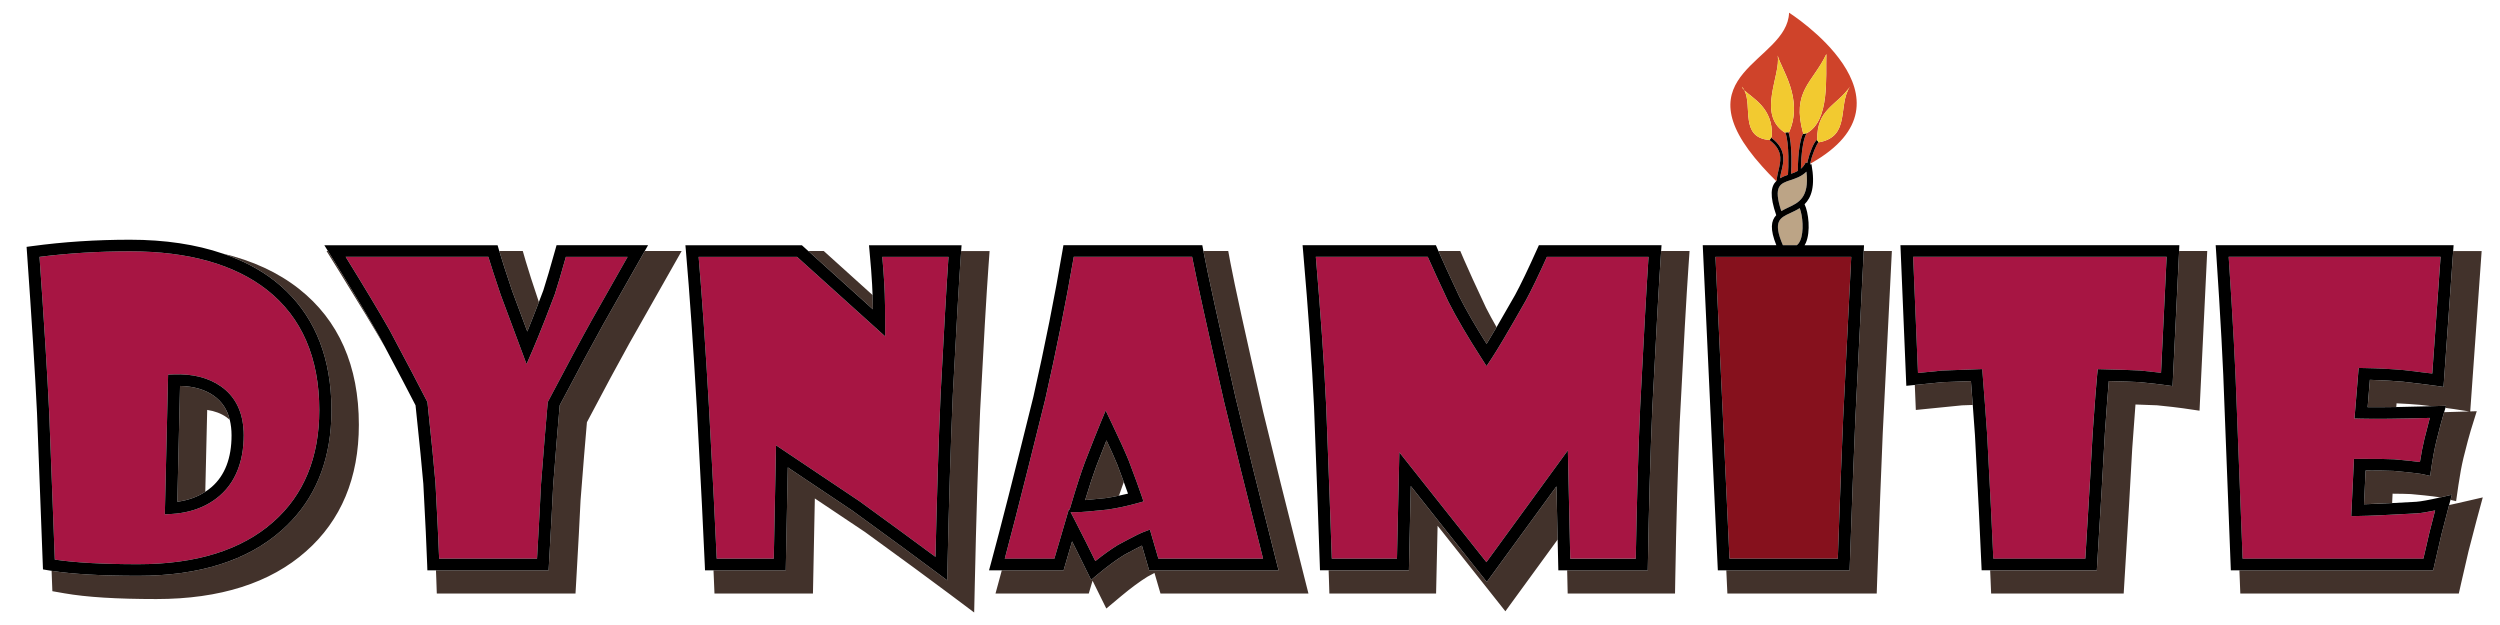 <?xml version="1.0" encoding="utf-8"?>
<!-- Generator: Adobe Illustrator 17.0.0, SVG Export Plug-In . SVG Version: 6.00 Build 0)  -->
<!DOCTYPE svg PUBLIC "-//W3C//DTD SVG 1.1//EN" "http://www.w3.org/Graphics/SVG/1.1/DTD/svg11.dtd">
<svg version="1.1" id="Layer_1" xmlns="http://www.w3.org/2000/svg" xmlns:xlink="http://www.w3.org/1999/xlink" x="0px" y="0px"
	 width="200px" height="50px" viewBox="0 0 200 50" style="enable-background:new 0 0 200 50;" xml:space="preserve">
<path id="color7" style="fill:#BCA486;" d="M143.251,14.406c0.406-0.133,0.884-0.293,1.264-0.674
	c0.246,2.083-0.631,2.49-1.484,2.883c-0.189,0.089-0.367,0.179-0.527,0.276C141.846,14.874,142.408,14.684,143.251,14.406z
	 M144.019,19.245c0.312-0.716,0.196-1.989-0.042-2.596c-0.24,0.156-0.495,0.273-0.734,0.385c-0.863,0.397-1.436,0.667-0.612,2.584
	h1.112C143.852,19.536,143.946,19.415,144.019,19.245z"/>
<path id="color6" style="fill:#42322B;" d="M70.811,25.83c0-0.494-0.003-0.949-0.01-1.366C70.808,24.878,70.811,25.333,70.811,25.83
	z M148.43,33.444c-0.124,2.854-0.274,6.804-0.445,11.731l-0.015,0.449h-9.866l0.086,1.858h11.948l0.038-1.124
	c0.171-4.926,0.319-8.873,0.444-11.722l0.729-14.556h-2.25L148.43,33.444z M26.382,20.319l-0.147-0.237h-0.109l1.088,1.753
	c1.506,2.426,2.707,4.412,3.568,5.902c-0.154-0.289-0.313-0.588-0.478-0.898C29.418,25.278,28.097,23.08,26.382,20.319z
	 M155.438,30.571l-2.254,0.226l0.082,2l3.7-0.37l0.854-0.03c-0.048-0.641-0.097-1.278-0.146-1.906L155.438,30.571z M48.237,25.985
	c-0.852,1.528-2.017,3.695-3.461,6.438c-0.137,1.529-0.313,3.678-0.522,6.388c-0.067,1.473-0.183,3.622-0.342,6.376l-0.025,0.438
	h-9.01c0.011,0.265,0.02,0.515,0.028,0.733l0.038,1.125h11.097l0.063-1.098c0.159-2.757,0.275-4.908,0.341-6.362
	c0.204-2.63,0.375-4.729,0.51-6.246c1.413-2.683,2.554-4.804,3.388-6.3l4.189-7.396h-2.949L48.237,25.985z M69.807,23.606
	l-3.906-3.524h-1.237l5.167,4.663C69.826,24.328,69.818,23.949,69.807,23.606z M196.651,40.246
	c-0.275,0.063-0.514,0.115-0.724,0.159c-0.099,0.371-0.302,1.152-0.612,2.352c-0.157,0.655-0.351,1.492-0.578,2.501l-0.083,0.367
	h-15.501l0.072,1.858h17.48l0.207-0.918c0.227-1.006,0.419-1.838,0.573-2.48c0.329-1.278,0.54-2.084,0.63-2.421l0.507-1.872
	L196.651,40.246z M89.517,39.654c0.12-0.358,0.233-0.683,0.337-0.962c0.018-0.045,0.034-0.086,0.051-0.131
	c-0.151-0.411-0.326-0.877-0.526-1.406c-0.206-0.498-0.495-1.146-0.86-1.928c-0.223,0.558-0.494,1.247-0.811,2.062
	c-0.255,0.687-0.557,1.6-0.896,2.719c0.399-0.032,0.94-0.085,1.618-0.157C88.77,39.805,89.138,39.734,89.517,39.654z
	 M101.048,32.931c-1.418-6.204-2.295-10.205-2.611-11.892l-0.178-0.957h-1.986c0.328,1.737,1.202,5.715,2.6,11.836
	c0.787,3.263,1.887,7.684,3.269,13.134l0.146,0.573H91.932l-0.577-1.977c-0.297,0.147-0.744,0.38-1.416,0.742
	c-0.626,0.384-1.361,0.925-2.162,1.594l-0.486,0.406l-1.251-2.533c-0.078-0.156-0.169-0.339-0.274-0.547l-0.679,2.315h-4.943
	c-0.037,0.138-0.074,0.275-0.109,0.405l-0.395,1.453h7.462l0.302-1.028l1.101,2.227l1.215-1.014
	c0.762-0.636,1.459-1.149,2.072-1.529c0.213-0.114,0.401-0.215,0.567-0.303l0.48,1.646h11.837l-0.363-1.435
	C102.931,40.601,101.832,36.184,101.048,32.931z M118.928,27.514c0.222-0.36,0.489-0.811,0.798-1.338
	c-0.318-0.558-0.604-1.08-0.844-1.554c-0.824-1.756-1.413-3.041-1.749-3.82l-0.31-0.72h-1.75c0.348,0.797,0.91,2.024,1.681,3.663
	C117.296,24.816,118.026,26.084,118.928,27.514z M76.888,20.114c-0.159,2.185-0.384,6.056-0.667,11.502
	c-0.17,4.013-0.314,8.684-0.427,13.88l-0.021,0.932l-0.768-0.575c-1.487-1.115-3.783-2.8-6.825-5.008
	c-1.181-0.786-2.904-1.939-5.159-3.454l-0.163,8.234H57.08c0.012,0.267,0.023,0.518,0.032,0.742l0.046,1.116h7.878l0.151-7.607
	c1.702,1.142,3.045,2.041,4.032,2.698c3.029,2.198,5.316,3.877,6.796,4.987L77.934,49l0.051-2.328
	c0.113-5.192,0.256-9.858,0.427-13.86c0.283-5.442,0.507-9.308,0.666-11.488l0.09-1.241h-2.277L76.888,20.114z M132.89,20.112
	c-0.16,2.28-0.391,6.368-0.702,12.499c-0.159,3.698-0.28,7.923-0.358,12.558l-0.009,0.456h-6.448l0.041,1.858h8.588l0.019-1.144
	c0.078-4.626,0.199-8.847,0.357-12.534c0.313-6.127,0.541-10.21,0.701-12.485l0.086-1.238h-2.273L132.89,20.112z M191.407,39.495
	c0.624,0.003,1.125,0.015,1.461,0.031c1.714,0.154,2.188,0.238,2.311,0.267l0.023,0.006c0.054-0.013,0.105-0.024,0.16-0.036
	l0.789-0.183l-0.111,0.411l0.448,0.103l0.183-1.271c0.121-0.833,0.258-1.573,0.406-2.191c0.268-1.074,0.464-1.811,0.582-2.191
	l0.48-1.544l-0.521,0.017l0.914-12.831h-2.277l-0.773,10.875l-0.527-0.082c-0.414-0.062-1.33-0.179-2.721-0.34
	c-0.803-0.072-1.691-0.123-2.643-0.149l-0.18,2.189c0.617,0.007,1.383,0.004,2.291-0.011l0.023-0.298
	c0.673,0.029,1.305,0.069,1.88,0.121c0.341,0.039,0.652,0.076,0.935,0.11c0.158-0.005,0.313-0.009,0.476-0.015l0.675-0.021
	l-0.053,0.17c0.289,0.038,0.509,0.068,0.66,0.091l1.236,0.191l-1.08,0.033c-0.318,0.01-0.624,0.019-0.923,0.027l-0.032,0.105
	c-0.123,0.392-0.322,1.142-0.594,2.228c-0.154,0.645-0.296,1.404-0.419,2.258l-0.073,0.509l-0.523-0.121
	c-0.211-0.049-0.801-0.137-2.414-0.283c-0.5-0.025-1.258-0.035-2.228-0.033l-0.127,2.704c0.563-0.017,1.315-0.048,2.251-0.096
	L191.407,39.495z M118.945,46.556l-6.083-7.673l-0.15,6.742h-6.421c0.009,0.257,0.017,0.505,0.024,0.732l0.035,1.126h8.537
	l0.121-5.421l5.422,6.841l4.182-5.738l-0.096-4.256L118.945,46.556z M16.576,32.793c0.606,0.09,1.117,0.284,1.547,0.586
	c0.092,0.065,0.177,0.133,0.258,0.207c-0.203-0.825-0.625-1.465-1.286-1.93c-0.708-0.496-1.614-0.758-2.693-0.78l-0.217,9.264
	c0.86-0.114,1.606-0.386,2.238-0.799L16.576,32.793z M173.806,30.89l-0.535-0.078c-0.435-0.064-1.147-0.146-2.117-0.242
	c-0.506-0.027-1.335-0.057-2.45-0.084c-0.071,0.79-0.177,2.201-0.317,4.207c-0.124,2.367-0.331,5.9-0.615,10.495l-0.027,0.437
	h-8.533c0.012,0.261,0.022,0.511,0.032,0.742l0.046,1.116h10.605l0.066-1.093c0.285-4.598,0.492-8.133,0.616-10.49
	c0.106-1.533,0.194-2.718,0.261-3.54c0.746,0.022,1.326,0.044,1.732,0.065c0.942,0.095,1.634,0.174,2.053,0.235l1.339,0.196
	l0.617-12.775h-2.248L173.806,30.89z M23.916,23.106c-1.671-1.313-3.711-2.255-6.097-2.821c1.582,0.539,2.983,1.265,4.171,2.197
	c2.639,2.081,4.133,5.017,4.458,8.743c0.004,0.048,0.006,0.098,0.009,0.145c0.017,0.209,0.032,0.418,0.042,0.632
	c0.012,0.268,0.018,0.538,0.018,0.815c0,0.247-0.005,0.492-0.016,0.733c-0.009,0.213-0.024,0.422-0.04,0.631
	c-0.002,0.024-0.002,0.048-0.005,0.071c-0.286,3.382-1.604,6.128-3.931,8.179c-2.716,2.411-6.578,3.634-11.476,3.634
	c-2.921,0-5.241-0.136-6.922-0.4l0.062,1.631l0.962,0.168c1.767,0.309,4.174,0.46,7.359,0.46c5.089,0,9.118-1.286,11.972-3.818
	c2.805-2.472,4.227-5.879,4.227-10.127C28.709,29.271,27.097,25.613,23.916,23.106z M42.184,26.521
	c0.27-0.662,0.579-1.45,0.927-2.356c-0.493-1.467-0.844-2.554-1.041-3.232l-0.247-0.851h-1.881c0.208,0.704,0.555,1.777,1.036,3.205
	L42.184,26.521z"/>
<path id="color5" style="fill:#86111D;" d="M137.237,20.547h10.863l-0.645,12.855c-0.121,2.773-0.266,6.57-0.43,11.294h-8.667
	L137.237,20.547z"/>
<path id="color4" style="fill:#A71543;" d="M123.88,20.547h8.004c-0.159,2.359-0.379,6.304-0.67,12.022
	c-0.154,3.587-0.273,7.664-0.352,12.127h-5.242l-0.082-3.709l-0.11-4.955l-6.516,8.941l-6.964-8.784l-0.19,8.507h-5.215
	c-0.083-2.531-0.233-6.627-0.448-12.194c-0.154-3.289-0.434-7.309-0.83-11.955h8.956c0.354,0.806,0.907,2.009,1.649,3.591
	c0.645,1.271,1.533,2.789,2.644,4.515l0.409,0.635l0.418-0.63c0.226-0.341,0.543-0.857,0.943-1.531
	c0.475-0.802,1.067-1.829,1.782-3.091c0.443-0.815,1.011-1.989,1.687-3.488H123.88z M45.272,20.547
	c-0.357,1.272-0.654,2.274-0.885,2.987c-0.277,0.732-0.533,1.398-0.768,1.999c-0.4,1.022-0.738,1.852-1.01,2.481l-0.484,1.117
	l-2.069-5.548c-0.442-1.31-0.772-2.326-0.988-3.037H27.654c1.511,2.445,2.692,4.415,3.513,5.861
	c1.393,2.613,2.396,4.522,2.989,5.684l0.038,0.074l0.009,0.082c0.329,3.114,0.542,5.266,0.635,6.395
	c0.143,2.662,0.242,4.691,0.293,6.054h7.834c0.146-2.54,0.252-4.537,0.317-5.94c0.215-2.78,0.394-4.963,0.532-6.5l0.008-0.09
	l0.042-0.079c1.467-2.788,2.65-4.989,3.515-6.541l2.832-4.999h-4.917H45.272z M70.742,22.704c0.029,0.474,0.048,1.063,0.059,1.76
	c0.007,0.414,0.01,0.869,0.01,1.366v1.078l-7.05-6.361h-7.872c0.281,3.316,0.56,7.377,0.831,12.082
	c0.308,5.697,0.514,9.753,0.615,12.067h4.567l0.179-9.072l0.75,0.504c2.625,1.763,4.599,3.084,5.922,3.966
	c2.579,1.871,4.617,3.364,6.086,4.456c0.11-4.832,0.247-9.193,0.408-12.976c0.264-5.066,0.476-8.769,0.633-11.027h-5.3
	C70.659,21.418,70.713,22.143,70.742,22.704z M95.371,20.547h-9.469c-0.615,3.586-1.382,7.421-2.284,11.405
	c-0.493,1.992-0.945,3.804-1.356,5.441c-0.774,3.079-1.404,5.524-1.881,7.304h0.012h3.956l1.168-3.981l0.046,0.088l0.125-0.422
	c0.422-1.426,0.794-2.572,1.105-3.408c0.56-1.44,0.976-2.486,1.239-3.119l0.421-1.012l0.474,0.99
	c0.604,1.261,1.063,2.269,1.363,2.994c0.495,1.308,0.843,2.258,1.038,2.837l0.152,0.453L91,40.252
	c-0.874,0.243-1.698,0.419-2.449,0.52c-1.253,0.136-2.032,0.2-2.396,0.2h-0.506l0.43,0.832c0.367,0.711,0.647,1.263,0.842,1.656
	l0.704,1.426c0.65-0.518,1.258-0.952,1.81-1.291c1.464-0.79,1.873-0.971,2.056-1.038l0.502-0.188l0.679,2.327h8.376
	c-1.313-5.191-2.364-9.42-3.125-12.575C96.597,26.317,95.74,22.431,95.371,20.547z M25.543,32.817c0,3.776-1.238,6.781-3.68,8.934
	c-2.531,2.247-6.17,3.386-10.814,3.386c-2.809,0-5.048-0.124-6.667-0.37L3.935,33.009c-0.144-3.01-0.404-7.2-0.775-12.46
	c2.31-0.295,4.743-0.442,7.239-0.442c4.667,0,8.359,1.04,10.973,3.093C24.14,25.382,25.543,28.618,25.543,32.817z M19.498,34.826
	c0-0.204-0.009-0.399-0.027-0.59c-0.126-1.457-0.728-2.576-1.799-3.328c-0.989-0.692-2.251-1.015-3.766-0.955l-0.457,0.018
	l-0.262,11.179l0.529-0.032c1.03-0.062,1.944-0.3,2.735-0.704c0.414-0.213,0.796-0.467,1.141-0.771
	c0.739-0.643,1.259-1.469,1.568-2.46c0.157-0.502,0.263-1.043,0.308-1.63C19.488,35.317,19.498,35.075,19.498,34.826z
	 M188.618,41.281l-0.518,0.007l0.216-4.571l0.461-0.005c1.219-0.011,2.146,0.001,2.771,0.034c0.915,0.082,1.591,0.153,2.045,0.216
	c0.109-0.688,0.231-1.314,0.364-1.865c0.174-0.696,0.315-1.248,0.43-1.665c-2.51,0.072-4.355,0.092-5.516,0.063l-0.513-0.014
	l0.333-4.042l0.459,0.008c1.148,0.021,2.221,0.078,3.188,0.166c0.998,0.115,1.738,0.206,2.242,0.272l0.666-9.338h-16.955
	c0.334,5.004,0.548,8.973,0.637,11.8l0.479,12.35h14.461c0.193-0.852,0.359-1.57,0.5-2.154c0.184-0.715,0.332-1.283,0.441-1.706
	c-0.625,0.131-1.099,0.207-1.435,0.233C191.075,41.199,189.477,41.272,188.618,41.281z M153.436,29.839l1.932-0.193l3.205-0.118
	l0.037,0.445c0.125,1.56,0.245,3.154,0.359,4.789c0.234,4.393,0.4,7.729,0.495,9.935h7.36c0.27-4.38,0.468-7.762,0.589-10.058
	c0.171-2.46,0.293-4.031,0.361-4.677l0.046-0.429l0.451,0.012c1.357,0.032,2.353,0.065,2.96,0.099
	c0.676,0.066,1.226,0.126,1.651,0.179l0.447-9.275H153.05L153.436,29.839z"/>
<path id="color3" style="fill:#CF432A;" d="M144.913,13.046c-0.031,0.018-0.061,0.036-0.094,0.054
	c0.004-0.032,0.012-0.067,0.018-0.104c0.111-0.581,0.492-1.478,0.649-1.627l0.014,0.019c2.588-0.465,1.492-2.941,2.496-4.451
	c-1.055,1.522-2.661,1.779-2.616,4.221c-0.292,0.198-0.636,1.166-0.764,1.717c-0.015,0.064-0.026,0.123-0.036,0.174l-0.123-0.053
	c-0.104,0.217-0.235,0.376-0.385,0.503c0.004-0.274,0.016-0.555,0.035-0.835c0.059-0.831,0.192-1.619,0.431-2.009l0.009-0.002
	c1.857-1.016,1.501-4.527,1.563-6.328c-1.092,2.313-2.805,2.938-1.857,6.346c-0.229,0.481-0.336,1.256-0.385,1.927
	c-0.033,0.444-0.04,0.84-0.041,1.074c-0.168,0.096-0.35,0.168-0.539,0.231c0.021-0.313,0.038-0.831,0.027-1.383
	c-0.015-0.721-0.076-1.493-0.238-1.942l0.051-0.003c1.186-2.699-0.67-5.117-0.914-6.134c0.273,1.567-1.674,4.674,0.548,6.153
	l0.121-0.006l-0.052,0.018c0.16,0.401,0.225,1.174,0.24,1.907c0.012,0.59-0.007,1.152-0.033,1.473
	c-0.234,0.078-0.449,0.163-0.635,0.272c0.021-0.179,0.064-0.367,0.112-0.564c0.087-0.352,0.181-0.741,0.147-1.147
	c-0.041-0.503-0.281-1.03-0.974-1.541l0.058-0.103c0.123-2.287-1.589-3.062-2.197-3.679c-0.055-0.104-0.117-0.202-0.197-0.288
	c0.029,0.096,0.101,0.19,0.197,0.288c0.666,1.272-0.389,3.778,2.009,3.977c0.624,0.466,0.836,0.929,0.866,1.385
	c0.022,0.356-0.062,0.709-0.146,1.055c-0.068,0.28-0.129,0.547-0.131,0.802c-0.014,0.013-0.027,0.024-0.041,0.038
	c-0.008,0.002-0.014,0.003-0.014,0.003c-0.418-0.408-0.781-0.795-1.117-1.169c-6.738-7.489,2.016-8.3,2.151-12.299
	C143.125,1.016,154.003,7.907,144.913,13.046z"/>
<path id="color2" d="M152.505,30.865l0.68-0.068l2.254-0.226l2.236-0.081c0.05,0.628,0.099,1.266,0.146,1.906
	c0.061,0.799,0.119,1.604,0.176,2.42c0.25,4.69,0.424,8.176,0.514,10.362l0.02,0.446h0.68h8.533l0.027-0.437
	c0.284-4.595,0.491-8.128,0.615-10.495c0.141-2.006,0.246-3.417,0.317-4.207c1.115,0.027,1.944,0.057,2.45,0.084
	c0.97,0.097,1.682,0.178,2.117,0.242l0.535,0.078l0.523-10.808l0.021-0.464h-22.314L152.505,30.865z M173.331,20.547l-0.447,9.275
	c-0.426-0.053-0.976-0.112-1.651-0.179c-0.607-0.033-1.602-0.066-2.96-0.099l-0.451-0.012l-0.046,0.429
	c-0.068,0.646-0.19,2.217-0.361,4.677c-0.121,2.296-0.319,5.678-0.589,10.058h-7.36c-0.095-2.206-0.261-5.542-0.495-9.935
	c-0.114-1.635-0.234-3.229-0.359-4.789l-0.037-0.445l-3.205,0.118l-1.932,0.193l-0.387-9.292H173.331z M44.427,19.963
	c-0.396,1.424-0.723,2.533-0.963,3.276c-0.122,0.321-0.239,0.629-0.353,0.926c-0.348,0.905-0.657,1.693-0.927,2.356l-1.206-3.233
	c-0.481-1.428-0.829-2.501-1.036-3.205c-0.012-0.041-0.026-0.085-0.037-0.124l-0.099-0.34h-13.86l0.289,0.464l0.147,0.237
	c1.715,2.761,3.037,4.959,3.923,6.52c0.165,0.31,0.324,0.608,0.478,0.898c1.112,2.091,1.938,3.664,2.46,4.686
	c0.323,3.063,0.533,5.18,0.623,6.279c0.159,2.956,0.263,5.133,0.308,6.473l0.015,0.45h0.688h9.01l0.025-0.438
	c0.159-2.754,0.274-4.903,0.342-6.376c0.21-2.71,0.386-4.858,0.522-6.388c1.444-2.742,2.609-4.909,3.461-6.438l3.344-5.903
	l0.263-0.464h-7.321L44.427,19.963z M43.821,32.166l-0.008,0.09c-0.138,1.537-0.316,3.72-0.532,6.5
	c-0.064,1.403-0.171,3.4-0.317,5.94H35.13c-0.051-1.362-0.15-3.392-0.293-6.054c-0.092-1.129-0.306-3.28-0.635-6.395l-0.009-0.082
	l-0.038-0.074c-0.592-1.161-1.596-3.07-2.989-5.684c-0.821-1.446-2.002-3.416-3.513-5.861h11.414
	c0.216,0.711,0.546,1.728,0.988,3.037l2.069,5.548l0.484-1.117c0.272-0.63,0.61-1.459,1.01-2.481
	c0.235-0.601,0.491-1.267,0.768-1.999c0.232-0.713,0.529-1.716,0.885-2.987h0.021h4.917l-2.832,4.999
	c-0.865,1.552-2.048,3.753-3.515,6.541L43.821,32.166z M69.565,20.124c0.102,1.088,0.17,1.972,0.204,2.63
	c0.015,0.251,0.028,0.536,0.038,0.853c0.011,0.343,0.019,0.722,0.024,1.139l-5.167-4.663l-0.515-0.464h-9.317l0.044,0.503
	c0.295,3.397,0.589,7.622,0.873,12.558c0.328,6.078,0.541,10.284,0.633,12.5l0.018,0.446h0.681h5.778l0.163-8.234
	c2.255,1.515,3.978,2.668,5.159,3.454c3.042,2.208,5.338,3.893,6.825,5.008l0.768,0.575l0.021-0.932
	c0.113-5.196,0.257-9.867,0.427-13.88c0.284-5.446,0.508-9.317,0.667-11.502l0.002-0.032l0.034-0.464h-7.406L69.565,20.124z
	 M70.801,24.464c-0.011-0.697-0.03-1.286-0.059-1.76c-0.029-0.561-0.083-1.286-0.161-2.157h5.3
	c-0.157,2.258-0.37,5.961-0.633,11.027c-0.161,3.782-0.298,8.144-0.408,12.976c-1.47-1.092-3.508-2.585-6.086-4.456
	c-1.324-0.882-3.298-2.203-5.922-3.966l-0.75-0.504l-0.179,9.072h-4.567c-0.101-2.314-0.307-6.37-0.615-12.067
	c-0.271-4.705-0.55-8.766-0.831-12.082h7.872l7.05,6.361V25.83C70.811,25.336,70.808,24.881,70.801,24.464z M122.983,19.9
	c-0.723,1.613-1.321,2.86-1.777,3.7c-0.572,1.008-1.063,1.864-1.48,2.575c-0.309,0.527-0.576,0.978-0.798,1.338
	c-0.901-1.43-1.632-2.697-2.174-3.769c-0.771-1.64-1.333-2.866-1.681-3.663c-0.025-0.059-0.054-0.122-0.077-0.176l-0.124-0.288
	h-10.666l0.044,0.502c0.42,4.848,0.713,9.027,0.872,12.42c0.227,5.904,0.383,10.155,0.462,12.635l0.015,0.45h0.692h6.421l0.15-6.742
	l6.083,7.673l5.571-7.646l0.096,4.256l0.055,2.46h0.705h6.448l0.009-0.456c0.078-4.635,0.199-8.859,0.358-12.558
	c0.312-6.131,0.542-10.219,0.702-12.499l0.002-0.03l0.032-0.464h-9.813L122.983,19.9z M125.538,40.987l-0.11-4.955l-6.516,8.941
	l-6.964-8.784l-0.19,8.507h-5.215c-0.083-2.531-0.233-6.627-0.448-12.194c-0.154-3.289-0.434-7.309-0.83-11.955h8.956
	c0.354,0.806,0.907,2.009,1.649,3.591c0.645,1.271,1.533,2.789,2.644,4.515l0.409,0.635l0.418-0.63
	c0.226-0.341,0.543-0.857,0.943-1.531c0.475-0.802,1.067-1.829,1.782-3.091c0.443-0.815,1.011-1.989,1.687-3.488h0.127h8.004
	c-0.159,2.359-0.379,6.304-0.67,12.022c-0.154,3.587-0.273,7.664-0.352,12.127h-5.242L125.538,40.987z M144.369,19.618
	c0.035-0.06,0.069-0.123,0.101-0.194c0.389-0.897,0.217-2.426-0.105-3.084c0.537-0.531,0.877-1.426,0.553-3.202l-0.095,0.016
	l-0.011-0.005c0.002-0.014,0.006-0.032,0.008-0.049c0.004-0.032,0.012-0.067,0.018-0.104c0.111-0.581,0.492-1.478,0.649-1.627
	l-0.108-0.137c-0.001-0.026,0.002-0.05,0.001-0.075c-0.292,0.198-0.636,1.166-0.764,1.717c-0.015,0.064-0.026,0.123-0.036,0.174
	l-0.123-0.053c-0.104,0.217-0.235,0.376-0.385,0.503c0.004-0.274,0.016-0.555,0.035-0.835c0.059-0.831,0.192-1.619,0.431-2.009
	l-0.275,0.056c-0.004-0.014-0.007-0.025-0.011-0.04c-0.229,0.481-0.336,1.256-0.385,1.927c-0.033,0.444-0.04,0.84-0.041,1.074
	c-0.168,0.096-0.35,0.168-0.539,0.231c0.021-0.313,0.038-0.831,0.027-1.383c-0.015-0.721-0.076-1.493-0.238-1.942l-0.194,0.011
	l-0.052,0.018c0.16,0.401,0.225,1.174,0.24,1.907c0.012,0.59-0.007,1.152-0.033,1.473c-0.234,0.078-0.449,0.163-0.635,0.272
	c0.021-0.179,0.064-0.367,0.112-0.564c0.087-0.352,0.181-0.741,0.147-1.147c-0.041-0.503-0.281-1.03-0.974-1.541l-0.114,0.198
	c-0.007-0.001-0.012-0.002-0.017-0.003c0.624,0.466,0.836,0.929,0.866,1.385c0.022,0.356-0.062,0.709-0.146,1.055
	c-0.068,0.28-0.129,0.547-0.131,0.802c-0.014,0.013-0.027,0.024-0.041,0.038c-0.436,0.428-0.543,1.171-0.006,2.733
	c-0.415,0.442-0.512,1.114,0.009,2.404h-0.393h-5.494l1.207,26.007h0.677h9.866l0.015-0.449c0.171-4.928,0.321-8.877,0.445-11.731
	l0.669-13.362l0.023-0.464h-4.586H144.369z M147.026,44.696h-8.667l-1.122-24.149h10.863l-0.645,12.855
	C147.335,36.176,147.19,39.973,147.026,44.696z M143.251,14.406c0.406-0.133,0.884-0.293,1.264-0.674
	c0.246,2.083-0.631,2.49-1.484,2.883c-0.189,0.089-0.367,0.179-0.527,0.276C141.846,14.874,142.408,14.684,143.251,14.406z
	 M143.243,17.034c0.239-0.111,0.494-0.229,0.734-0.385c0.238,0.607,0.354,1.88,0.042,2.596c-0.073,0.17-0.167,0.291-0.276,0.373
	h-1.112C141.808,17.701,142.38,17.432,143.243,17.034z M98.872,31.918c-1.397-6.121-2.271-10.099-2.6-11.836
	c-0.005-0.026-0.011-0.057-0.016-0.081l-0.072-0.383H85.073l-0.066,0.39c-0.622,3.683-1.41,7.635-2.338,11.739
	c-1.522,6.151-2.662,10.624-3.388,13.297l-0.158,0.581h1.021h4.943l0.679-2.315c0.105,0.208,0.196,0.391,0.274,0.547l1.251,2.533
	l0.486-0.406c0.801-0.669,1.536-1.21,2.162-1.594c0.672-0.362,1.119-0.595,1.416-0.742l0.577,1.977h10.354l-0.146-0.573
	C100.759,39.602,99.659,35.181,98.872,31.918z M91.491,42.557c-0.183,0.067-0.592,0.248-2.056,1.038
	c-0.553,0.339-1.16,0.773-1.81,1.291l-0.704-1.426c-0.195-0.394-0.475-0.945-0.842-1.656l-0.43-0.832h0.506
	c0.364,0,1.144-0.064,2.396-0.2c0.75-0.101,1.575-0.276,2.449-0.52l0.48-0.136l-0.152-0.453c-0.195-0.579-0.543-1.529-1.038-2.837
	c-0.3-0.726-0.759-1.733-1.363-2.994l-0.474-0.99l-0.421,1.012c-0.263,0.633-0.679,1.679-1.239,3.119
	c-0.311,0.836-0.684,1.983-1.105,3.408l-0.125,0.422l-0.046-0.088l-1.168,3.981h-3.956H80.38c0.477-1.779,1.107-4.225,1.881-7.304
	c0.412-1.637,0.864-3.448,1.356-5.441c0.901-3.984,1.669-7.819,2.284-11.405h9.469c0.369,1.884,1.226,5.771,2.552,11.574
	c0.761,3.155,1.812,7.384,3.125,12.575h-8.376l-0.679-2.327L91.491,42.557z M90.241,39.489c-0.249,0.063-0.487,0.115-0.725,0.165
	c-0.379,0.08-0.747,0.15-1.087,0.196c-0.678,0.072-1.219,0.125-1.618,0.157c0.339-1.118,0.641-2.032,0.896-2.719
	c0.317-0.814,0.588-1.504,0.811-2.062c0.365,0.782,0.654,1.43,0.86,1.928c0.201,0.529,0.375,0.995,0.526,1.406
	C90.035,38.913,90.148,39.228,90.241,39.489z M192.233,30.535c1.391,0.161,2.307,0.277,2.721,0.34l0.527,0.082l0.773-10.875
	l0.034-0.464h-19.034l0.033,0.493c0.352,5.228,0.576,9.353,0.666,12.267l0.514,13.247h0.686h15.501l0.083-0.367
	c0.227-1.009,0.421-1.846,0.578-2.501c0.311-1.199,0.514-1.98,0.612-2.352c0.007-0.025,0.015-0.054,0.021-0.075l0.092-0.339
	l0.111-0.411l-0.789,0.183c-0.055,0.012-0.106,0.023-0.16,0.036c-0.879,0.198-1.521,0.314-1.895,0.343
	c-0.715,0.041-1.359,0.075-1.936,0.104c-0.936,0.048-1.688,0.079-2.251,0.096l0.127-2.704c0.97-0.002,1.728,0.008,2.228,0.033
	c1.613,0.147,2.203,0.234,2.414,0.283l0.523,0.121l0.073-0.509c0.123-0.853,0.265-1.613,0.419-2.258
	c0.271-1.086,0.471-1.836,0.594-2.228l0.032-0.105l0.106-0.343l0.053-0.17l-0.675,0.021c-0.163,0.006-0.317,0.01-0.476,0.015
	c-1.062,0.03-2.012,0.054-2.838,0.066c-0.908,0.015-1.674,0.018-2.291,0.011l0.18-2.189
	C190.542,30.412,191.431,30.463,192.233,30.535z M194.388,33.432c-0.114,0.417-0.256,0.969-0.43,1.665
	c-0.133,0.551-0.255,1.177-0.364,1.865c-0.454-0.063-1.13-0.134-2.045-0.216c-0.625-0.033-1.553-0.045-2.771-0.034l-0.461,0.005
	l-0.216,4.571l0.518-0.007c0.859-0.01,2.457-0.082,4.757-0.213c0.336-0.025,0.81-0.102,1.435-0.233
	c-0.109,0.423-0.257,0.991-0.441,1.706c-0.141,0.584-0.307,1.303-0.5,2.154h-14.461l-0.479-12.35
	c-0.089-2.827-0.303-6.796-0.637-11.8h16.955l-0.666,9.338c-0.504-0.066-1.244-0.157-2.242-0.272
	c-0.967-0.088-2.039-0.145-3.188-0.166l-0.459-0.008l-0.333,4.042l0.513,0.014C190.032,33.523,191.878,33.504,194.388,33.432z
	 M26.458,31.371c-0.003-0.048-0.005-0.098-0.009-0.145c-0.325-3.727-1.819-6.662-4.458-8.743c-1.188-0.933-2.59-1.658-4.171-2.197
	c-2.134-0.729-4.607-1.108-7.421-1.108c-2.704,0-5.337,0.172-7.825,0.511l-0.447,0.06l0.03,0.431
	c0.387,5.456,0.657,9.787,0.804,12.867l0.477,12.505l0.385,0.066c0.097,0.018,0.204,0.032,0.306,0.048
	c1.681,0.265,4.001,0.4,6.922,0.4c4.898,0,8.76-1.223,11.476-3.634c2.327-2.051,3.646-4.797,3.931-8.179
	c0.002-0.023,0.003-0.048,0.005-0.071c0.017-0.208,0.031-0.417,0.04-0.631c0.01-0.241,0.016-0.486,0.016-0.733
	c0-0.275-0.006-0.547-0.018-0.815C26.491,31.789,26.475,31.579,26.458,31.371z M21.864,41.751c-2.531,2.247-6.17,3.386-10.814,3.386
	c-2.809,0-5.048-0.124-6.667-0.37L3.935,33.009c-0.144-3.01-0.404-7.2-0.775-12.46c2.31-0.295,4.743-0.442,7.239-0.442
	c4.667,0,8.359,1.04,10.973,3.093c2.768,2.183,4.172,5.419,4.172,9.618C25.543,36.594,24.306,39.599,21.864,41.751z M17.672,30.908
	c-0.989-0.692-2.251-1.015-3.766-0.955l-0.457,0.018l-0.262,11.179l0.529-0.032c1.03-0.062,1.944-0.3,2.735-0.704
	c0.414-0.213,0.796-0.467,1.141-0.771c0.739-0.643,1.259-1.469,1.568-2.46c0.157-0.502,0.263-1.043,0.308-1.63
	c0.018-0.236,0.029-0.479,0.029-0.727c0-0.203-0.01-0.398-0.027-0.59C19.346,32.779,18.744,31.66,17.672,30.908z M18.524,34.826
	c0,1.824-0.534,3.214-1.59,4.133c-0.159,0.141-0.332,0.265-0.51,0.382c-0.632,0.413-1.378,0.685-2.238,0.799l0.217-9.264
	c1.079,0.022,1.985,0.284,2.693,0.78c0.661,0.465,1.083,1.104,1.286,1.93C18.473,33.961,18.524,34.37,18.524,34.826z"/>
<path id="color1" style="fill:#F2CA30;" d="M139.351,6.937c0.08,0.086,0.143,0.184,0.197,0.288
	C139.451,7.127,139.38,7.032,139.351,6.937z M139.548,7.225c0.666,1.272-0.389,3.778,2.009,3.977
	c0.005,0.001,0.01,0.002,0.017,0.003l0.114-0.198l0.058-0.103C141.868,8.616,140.156,7.842,139.548,7.225z M142.76,10.594
	l0.121-0.006l0.194-0.011l0.051-0.003c1.186-2.699-0.67-5.117-0.914-6.134C142.485,6.008,140.538,9.114,142.76,10.594z
	 M146.108,4.324c-1.092,2.313-2.805,2.938-1.857,6.346c0.004,0.015,0.007,0.026,0.011,0.04l0.275-0.056l0.009-0.002
	C146.403,9.637,146.047,6.125,146.108,4.324z M145.379,11.157c0.001,0.025-0.002,0.049-0.001,0.075l0.108,0.137l0.014,0.019
	c2.588-0.465,1.492-2.941,2.496-4.451C146.94,8.459,145.334,8.716,145.379,11.157z"/>
</svg>
